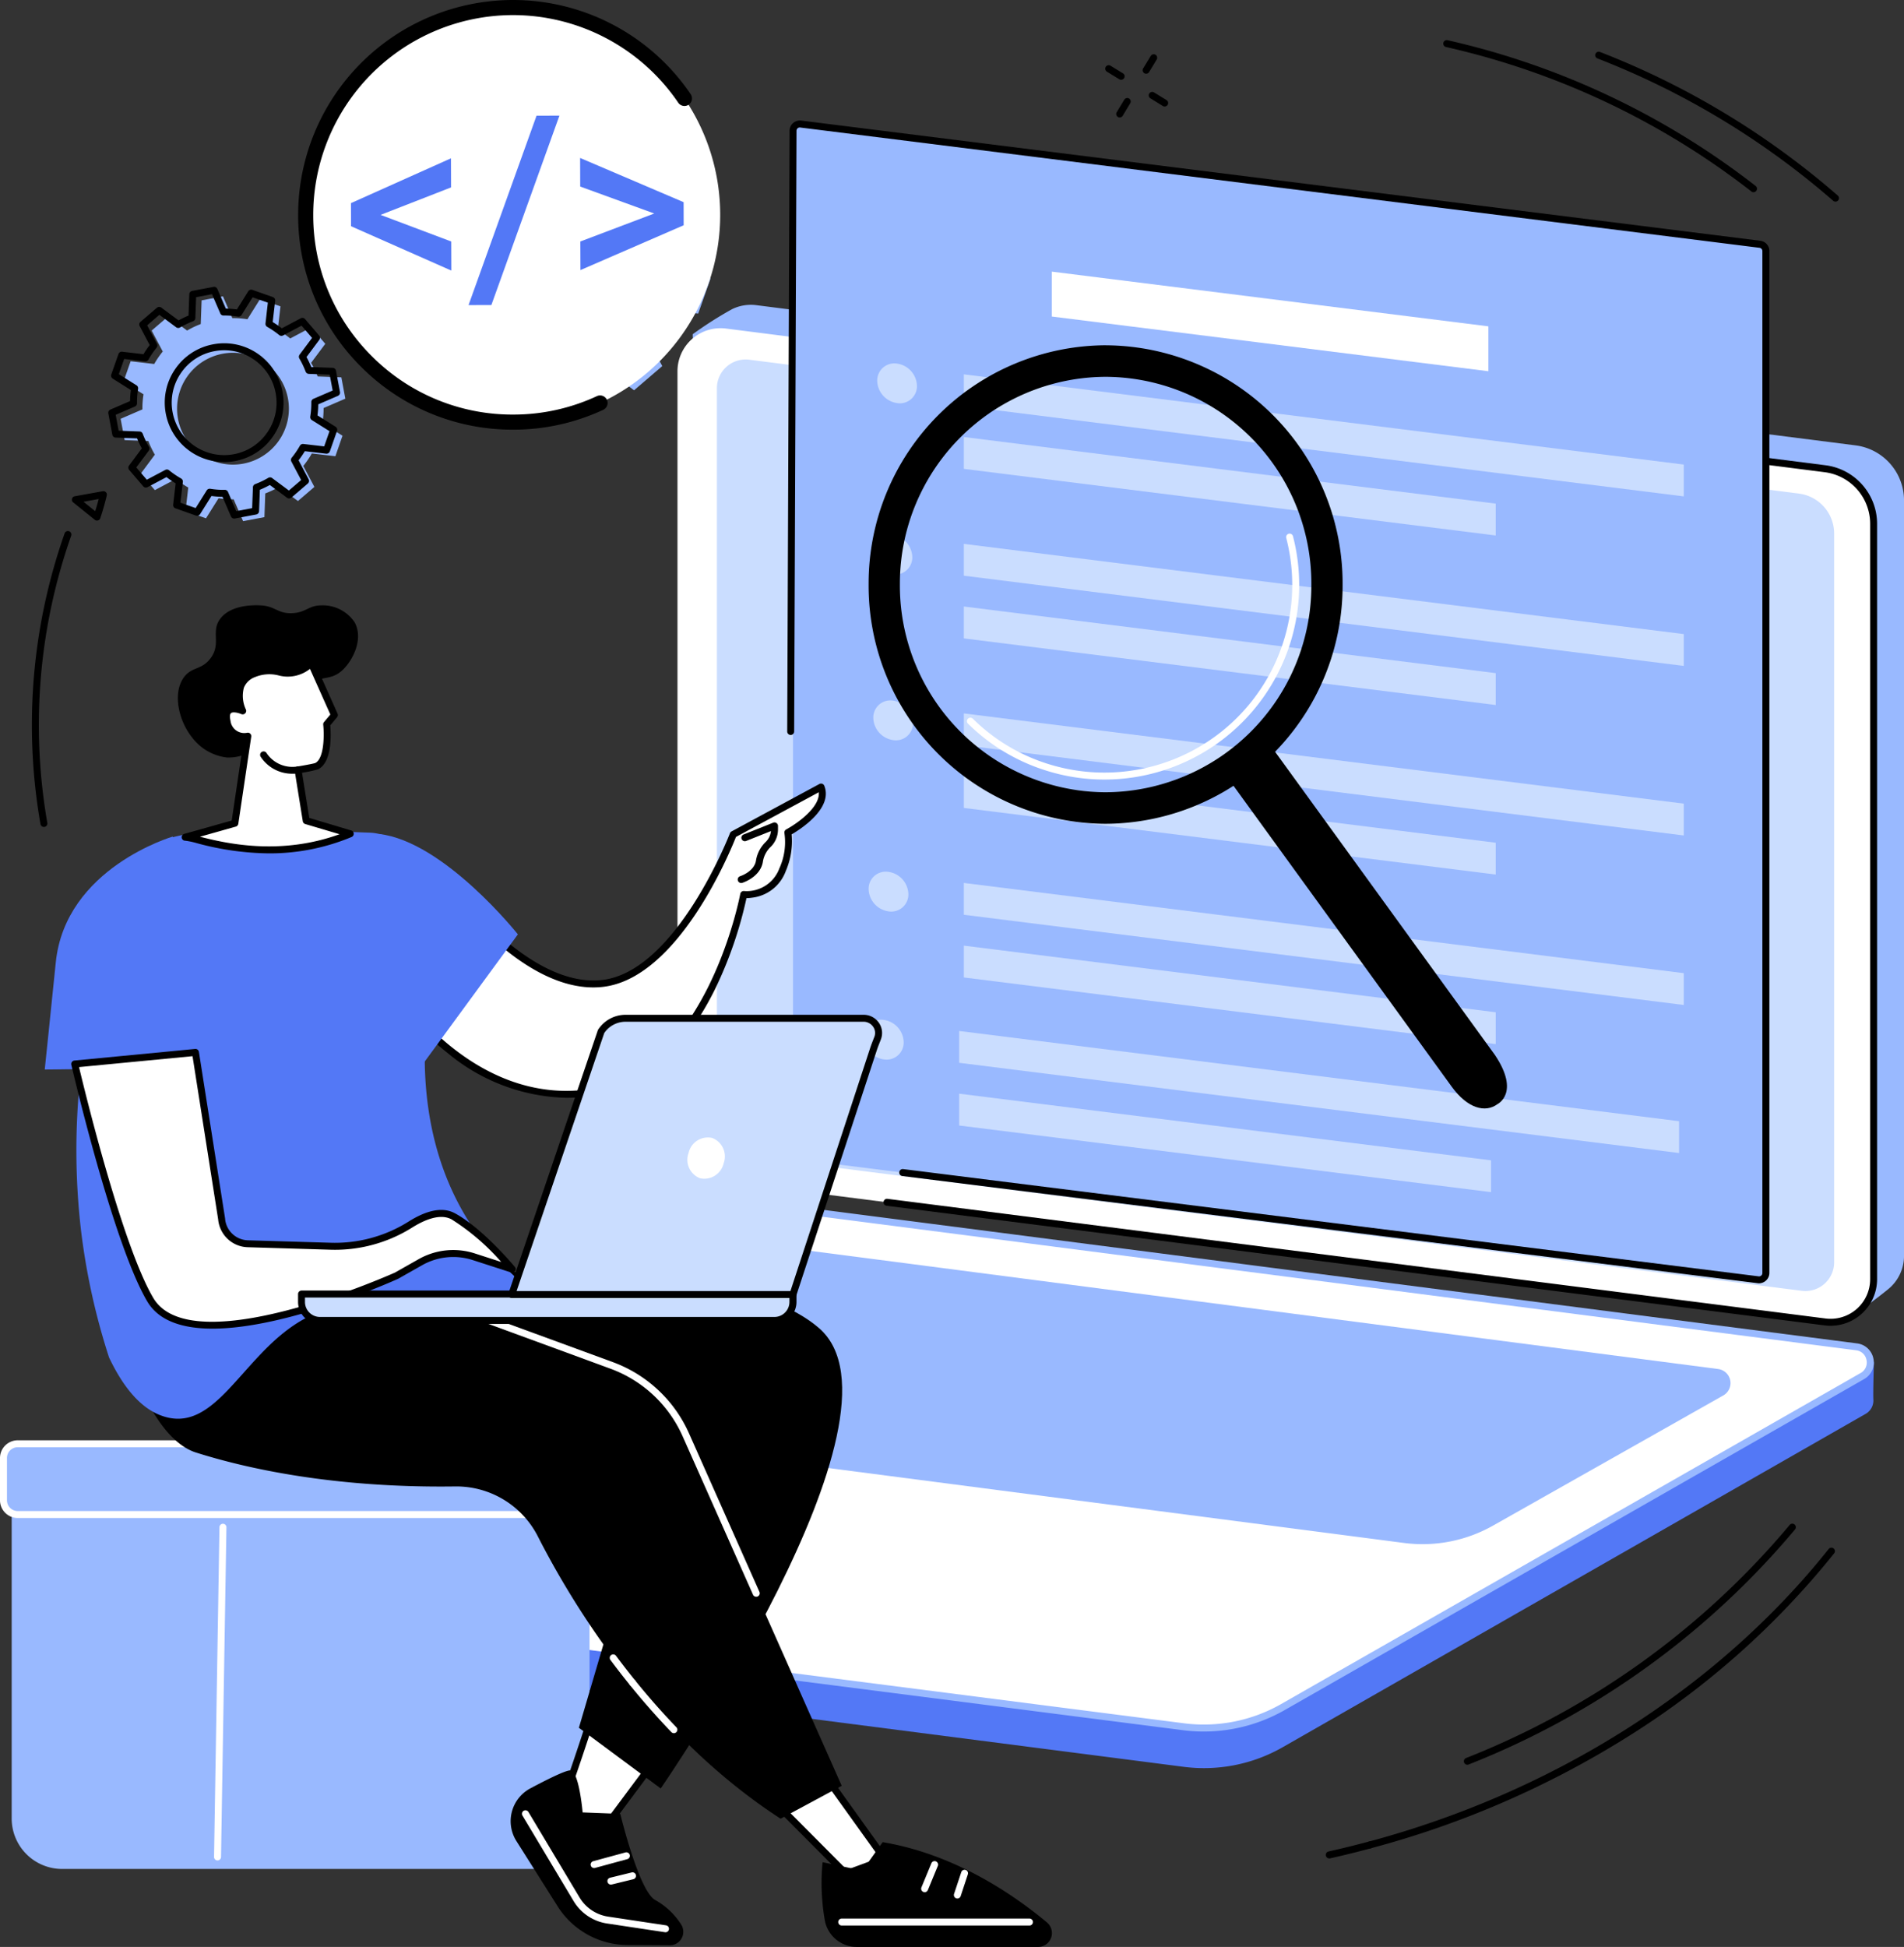 <svg xmlns="http://www.w3.org/2000/svg" width="242.992" height="248.426" viewBox="0 0 242.992 248.426">
  <rect x="0" y="0" width="242.992" height="248.426" fill="#333333" stroke="none"/>
  <g id="Group_700" data-name="Group 700" transform="translate(-851.951 -546)">
    <g id="Group_615" data-name="Group 615" transform="translate(814.268 -607.461)">
      <path id="Path_3208" data-name="Path 3208" d="M478.043-808.443a.452.452,0,0,1-.234-.066l-1.588-.974a.447.447,0,0,1-.145-.611.443.443,0,0,1,.61-.146l1.588.974a.445.445,0,0,1,.148.611A.449.449,0,0,1,478.043-808.443Z" transform="translate(-297.278 1972.086)"/>
      <path id="Path_3209" data-name="Path 3209" d="M496.8-796.939a.434.434,0,0,1-.231-.066l-1.588-.974a.445.445,0,0,1-.148-.611.443.443,0,0,1,.61-.146l1.588.974a.445.445,0,0,1,.148.611A.445.445,0,0,1,496.8-796.939Z" transform="translate(-310.479 1963.991)"/>
      <path id="Path_3210" data-name="Path 3210" d="M481.187-793.7a.438.438,0,0,1-.228-.064.444.444,0,0,1-.151-.61l.966-1.594a.444.444,0,0,1,.61-.15.443.443,0,0,1,.148.61l-.963,1.594A.446.446,0,0,1,481.187-793.7Z" transform="translate(-300.608 1962.15)"/>
      <path id="Path_3211" data-name="Path 3211" d="M492.583-812.533a.443.443,0,0,1-.231-.064.447.447,0,0,1-.151-.61l.966-1.594a.444.444,0,0,1,.61-.15.447.447,0,0,1,.151.61l-.966,1.594A.444.444,0,0,1,492.583-812.533Z" transform="translate(-308.627 1975.4)"/>
      <path id="Path_3212" data-name="Path 3212" d="M15.221-571.949a.443.443,0,0,1-.436-.365,73.636,73.636,0,0,1,3.082-37.094.444.444,0,0,1,.566-.275.445.445,0,0,1,.276.565,72.748,72.748,0,0,0-3.049,36.645.444.444,0,0,1-.359.517A.466.466,0,0,1,15.221-571.949Z" transform="translate(28.062 1830.928)"/>
      <path id="Path_3213" data-name="Path 3213" d="M32.449-625.529l1.493,1.2c.124-.4.29-.953.447-1.553Zm1.719,2.4a.443.443,0,0,1-.279-.1l-2.756-2.219a.447.447,0,0,1-.154-.456.447.447,0,0,1,.353-.327l3.574-.645a.441.441,0,0,1,.4.131.447.447,0,0,1,.113.407c-.338,1.458-.809,2.848-.83,2.907a.446.446,0,0,1-.3.284A.463.463,0,0,1,34.167-623.13Z" transform="translate(15.892 1843.015)"/>
      <path id="Path_3214" data-name="Path 3214" d="M571.453-43.272a.451.451,0,0,1-.439-.351.45.45,0,0,1,.341-.537c1.728-.387,3.467-.815,5.168-1.272a.449.449,0,0,1,.551.318.448.448,0,0,1-.317.55c-1.716.461-3.467.892-5.206,1.282A.439.439,0,0,1,571.453-43.272Z" transform="translate(-364.123 1433.868)"/>
      <path id="Path_3215" data-name="Path 3215" d="M588.972-133.55a.443.443,0,0,1-.43-.329.443.443,0,0,1,.314-.545c23.732-6.377,44.566-19.634,58.662-37.329a.445.445,0,0,1,.625-.071.443.443,0,0,1,.071.625,105.106,105.106,0,0,1-26,23.188,119.543,119.543,0,0,1-33.125,14.445A.431.431,0,0,1,588.972-133.55Z" transform="translate(-376.454 1522.864)"/>
      <path id="Path_3216" data-name="Path 3216" d="M630.925-151.495a.446.446,0,0,1-.412-.279.444.444,0,0,1,.246-.578,103.342,103.342,0,0,0,41.3-29.74.444.444,0,0,1,.625-.061.446.446,0,0,1,.062.626,104.224,104.224,0,0,1-41.659,30A.43.43,0,0,1,630.925-151.495Z" transform="translate(-405.976 1530.137)"/>
      <path id="Path_3217" data-name="Path 3217" d="M717.707-796.985a.434.434,0,0,1-.29-.111,102.153,102.153,0,0,0-30.088-18.163.444.444,0,0,1-.252-.576.443.443,0,0,1,.575-.251A102.97,102.97,0,0,1,718-797.764a.442.442,0,0,1,.042.627A.44.44,0,0,1,717.707-796.985Z" transform="translate(-445.78 1976.175)"/>
      <path id="Path_3218" data-name="Path 3218" d="M661.208-801.681a.438.438,0,0,1-.276-.1,98.9,98.9,0,0,0-38.975-18.431.44.44,0,0,1-.329-.535.442.442,0,0,1,.533-.331,99.8,99.8,0,0,1,39.321,18.6.446.446,0,0,1,.074.624A.448.448,0,0,1,661.208-801.681Z" transform="translate(-399.738 1979.67)"/>
      <path id="Path_3219" data-name="Path 3219" d="M447.153-578.638l-140.7-19.567a7.077,7.077,0,0,1-6.181-7.019l-1.929-98.142a48.344,48.344,0,0,1,5.026-3.2,5.466,5.466,0,0,1,3.1-.507l140.282,17.89a7.077,7.077,0,0,1,6.181,7.018v96.393a5.473,5.473,0,0,1-2.009,4.248C449.8-580.6,447.153-578.638,447.153-578.638Z" transform="translate(-172.254 1899.474)" fill="#99b9ff"/>
      <path id="Path_3220" data-name="Path 3220" d="M438.244-570.255l-140.285-17.89a7.074,7.074,0,0,1-6.178-7.018v-96.394a5.5,5.5,0,0,1,6.193-5.454l140.282,17.89a7.074,7.074,0,0,1,6.181,7.018v96.393A5.5,5.5,0,0,1,438.244-570.255Z" transform="translate(-167.638 1892.394)" fill="#fff"/>
      <path id="Path_3221" data-name="Path 3221" d="M447.225-564.757,313.275-581.84a5.146,5.146,0,0,1-4.5-5.1v-92.981a3.671,3.671,0,0,1,4.137-3.642l133.95,17.083a5.146,5.146,0,0,1,4.5,5.1V-568.4A3.673,3.673,0,0,1,447.225-564.757Z" transform="translate(-179.601 1882.923)" fill="#caddff"/>
      <path id="Path_3222" data-name="Path 3222" d="M501.389-555.787a5.946,5.946,0,0,1-.753-.048L380.913-571.1a.442.442,0,0,1-.382-.5.442.442,0,0,1,.495-.385l119.724,15.268a5.057,5.057,0,0,0,3.98-1.22,5.06,5.06,0,0,0,1.713-3.793v-96.393a6.643,6.643,0,0,0-5.79-6.577l-91-11.6a.442.442,0,0,1-.382-.5.441.441,0,0,1,.495-.385l90.993,11.6a7.535,7.535,0,0,1,6.569,7.459v96.393a5.946,5.946,0,0,1-2.015,4.46A5.941,5.941,0,0,1,501.389-555.787Z" transform="translate(-230.087 1878.415)"/>
      <path id="Path_3223" data-name="Path 3223" d="M163.077-248.849,18.8-267.455a1.989,1.989,0,0,1-1.751-2.036c.009-.652.062-5.245.062-5.245L93.4-318.347a21.823,21.823,0,0,1,13.136-2.467l142.454,18.377a2.443,2.443,0,0,1,1.932,1.462l.228.537s-.121,3.83-.071,4.724a1.957,1.957,0,0,1-1.01,1.84l-74.373,42.523A20.247,20.247,0,0,1,163.077-248.849Z" transform="translate(25.685 1627.757)" fill="#5378f6"/>
      <path id="Path_3224" data-name="Path 3224" d="M37.773-270.766l-17.231-2.226a2,2,0,0,1-.738-3.729L93.777-318.97a20.253,20.253,0,0,1,12.617-2.5L250.155-302.9a2,2,0,0,1,.738,3.73L176.92-256.923a20.247,20.247,0,0,1-12.617,2.5Z" transform="translate(24.459 1628.218)" fill="#fff"/>
      <path id="Path_3225" data-name="Path 3225" d="M305.058-265.536,180.4-281.757a1.811,1.811,0,0,1-.67-3.369L209.042-301.7a18.291,18.291,0,0,1,11.4-2.26L345.1-287.736a1.811,1.811,0,0,1,.67,3.368L316.454-267.8A18.291,18.291,0,0,1,305.058-265.536Z" transform="translate(-88.148 1615.882)" fill="#99b9ff"/>
      <path id="Path_3226" data-name="Path 3226" d="M319.25-254.863a20.443,20.443,0,0,1-2.6-.165l-70.4-9.029a.443.443,0,0,1-.385-.5.444.444,0,0,1,.5-.384l70.4,9.029a19.923,19.923,0,0,0,12.342-2.447l73.973-42.249a1.52,1.52,0,0,0,.756-1.659,1.519,1.519,0,0,0-1.33-1.244L258.743-322.08a19.932,19.932,0,0,0-12.342,2.448l-10.365,5.92a.442.442,0,0,1-.6-.166.445.445,0,0,1,.166-.606l10.362-5.92a20.827,20.827,0,0,1,12.9-2.557l143.761,18.571a2.42,2.42,0,0,1,2.092,1.953,2.417,2.417,0,0,1-1.188,2.6l-73.973,42.249A20.836,20.836,0,0,1,319.25-254.863Z" transform="translate(-127.945 1629.267)" fill="#99b9ff"/>
      <path id="Path_3227" data-name="Path 3227" d="M464.726-637.507,342.312-652.844a.87.87,0,0,1-.762-.864v-130.4a.87.87,0,0,1,.978-.864l122.414,15.338a.873.873,0,0,1,.765.864v130.4A.871.871,0,0,1,464.726-637.507Z" transform="translate(-202.66 1954.266)" fill="#99b9ff"/>
      <path id="Path_3228" data-name="Path 3228" d="M507-661.61,415.12-673.122v-4.061L507-665.671Z" transform="translate(-254.431 1878.41)" fill="#caddff"/>
      <path id="Path_3229" data-name="Path 3229" d="M483-637.635l-67.88-8.5V-650.2L483-641.7Z" transform="translate(-254.431 1859.423)" fill="#caddff"/>
      <path id="Path_3230" data-name="Path 3230" d="M507-588.606,415.12-600.118v-4.061L507-592.667Z" transform="translate(-254.431 1827.038)" fill="#caddff"/>
      <path id="Path_3231" data-name="Path 3231" d="M483-564.631l-67.88-8.5V-577.2l67.88,8.5Z" transform="translate(-254.431 1808.051)" fill="#caddff"/>
      <path id="Path_3232" data-name="Path 3232" d="M507-515.6,415.12-527.114v-4.061L507-519.663Z" transform="translate(-254.431 1775.667)" fill="#caddff"/>
      <path id="Path_3233" data-name="Path 3233" d="M483-491.627l-67.88-8.5v-4.061l67.88,8.5Z" transform="translate(-254.431 1756.68)" fill="#caddff"/>
      <path id="Path_3234" data-name="Path 3234" d="M507-442.6,415.12-454.111v-4.061L507-446.66Z" transform="translate(-254.431 1724.295)" fill="#caddff"/>
      <path id="Path_3235" data-name="Path 3235" d="M483-418.623l-67.88-8.5v-4.061l67.88,8.5Z" transform="translate(-254.431 1705.308)" fill="#caddff"/>
      <path id="Path_3236" data-name="Path 3236" d="M382.883-679.009a2.183,2.183,0,0,1-2.536,2.2,2.95,2.95,0,0,1-2.536-2.837,2.182,2.182,0,0,1,2.536-2.2A2.949,2.949,0,0,1,382.883-679.009Z" transform="translate(-228.176 1881.704)" fill="#caddff"/>
      <path id="Path_3237" data-name="Path 3237" d="M380.866-605.261a2.184,2.184,0,0,1-2.536,2.2,2.953,2.953,0,0,1-2.539-2.837,2.185,2.185,0,0,1,2.539-2.2A2.952,2.952,0,0,1,380.866-605.261Z" transform="translate(-226.754 1829.809)" fill="#caddff"/>
      <path id="Path_3238" data-name="Path 3238" d="M381.2-533.887a2.183,2.183,0,0,1-2.536,2.2,2.95,2.95,0,0,1-2.536-2.837,2.183,2.183,0,0,1,2.536-2.2A2.95,2.95,0,0,1,381.2-533.887Z" transform="translate(-226.994 1779.585)" fill="#caddff"/>
      <path id="Path_3239" data-name="Path 3239" d="M379.186-460.14a2.185,2.185,0,0,1-2.539,2.2,2.952,2.952,0,0,1-2.536-2.837,2.184,2.184,0,0,1,2.536-2.2A2.952,2.952,0,0,1,379.186-460.14Z" transform="translate(-225.573 1727.69)" fill="#caddff"/>
      <path id="Path_3240" data-name="Path 3240" d="M504.989-378.851,413.11-390.363v-4.061l91.879,11.512Z" transform="translate(-253.016 1679.437)" fill="#caddff"/>
      <path id="Path_3241" data-name="Path 3241" d="M480.99-354.875l-67.88-8.5v-4.062l67.88,8.505Z" transform="translate(-253.016 1660.451)" fill="#caddff"/>
      <path id="Path_3242" data-name="Path 3242" d="M377.173-396.392a2.183,2.183,0,0,1-2.536,2.2,2.95,2.95,0,0,1-2.536-2.837,2.182,2.182,0,0,1,2.536-2.2A2.949,2.949,0,0,1,377.173-396.392Z" transform="translate(-224.158 1682.832)" fill="#caddff"/>
      <path id="Path_3243" data-name="Path 3243" d="M508.724-708.7l-55.714-6.98v-5.729l55.714,6.98Z" transform="translate(-281.093 1909.53)" fill="#fff"/>
      <path id="Path_3244" data-name="Path 3244" d="M463.069-638.11a1.312,1.312,0,0,1-.163-.01L353.731-651.8a.445.445,0,0,1-.385-.5.442.442,0,0,1,.495-.385L463.016-639a.419.419,0,0,0,.335-.1.426.426,0,0,0,.145-.319v-130.4a.427.427,0,0,0-.373-.423L340.708-785.589a.427.427,0,0,0-.338.1.422.422,0,0,0-.142.319l-.3,76.648a.443.443,0,0,1-.444.443h0a.446.446,0,0,1-.441-.446l.3-76.646a1.319,1.319,0,0,1,.444-.985,1.312,1.312,0,0,1,1.034-.319l122.414,15.337a1.317,1.317,0,0,1,1.153,1.3v130.4a1.319,1.319,0,0,1-.444.986A1.324,1.324,0,0,1,463.069-638.11Z" transform="translate(-200.894 1955.321)"/>
      <path id="Path_3245" data-name="Path 3245" d="M11.472-162.383H72.332a6.445,6.445,0,0,0,6.445-6.445v-41.352a6.445,6.445,0,0,0-6.445-6.445H11.472a6.443,6.443,0,0,0-6.442,6.445v41.352A6.443,6.443,0,0,0,11.472-162.383Z" transform="translate(34.144 1554.322)" fill="#99b9ff"/>
      <path id="Path_3246" data-name="Path 3246" d="M3.527-207.641H75.265a2.023,2.023,0,0,0,2.024-2.025v-4.978a2.023,2.023,0,0,0-2.024-2.025H3.527A2.025,2.025,0,0,0,1.5-214.643v4.978A2.026,2.026,0,0,0,3.527-207.641Z" transform="translate(36.627 1554.353)" fill="#99b9ff"/>
      <path id="Path_3247" data-name="Path 3247" d="M74.459-208.252H2.222A2.263,2.263,0,0,1,0-210.547v-5.326a2.263,2.263,0,0,1,2.222-2.295H46.664a.444.444,0,0,1,.444.444.444.444,0,0,1-.444.444H2.222a1.373,1.373,0,0,0-1.333,1.406v5.326a1.373,1.373,0,0,0,1.333,1.406H74.459a.446.446,0,0,1,.444.444A.446.446,0,0,1,74.459-208.252Z" transform="translate(37.683 1555.409)" fill="#fff"/>
      <path id="Path_3248" data-name="Path 3248" d="M92.634-139.264h-.009a.442.442,0,0,1-.436-.452l.693-42.068a.443.443,0,0,1,.444-.437h.006a.446.446,0,0,1,.439.452L93.079-139.7A.445.445,0,0,1,92.634-139.264Z" transform="translate(-27.19 1530.113)" fill="#fff"/>
      <path id="Path_3249" data-name="Path 3249" d="M239.12-87.251c.708-.719,4.815-13.492,4.815-13.492l8.113,5.789L243.153-83Z" transform="translate(-130.582 1472.778)" fill="#fff"/>
      <path id="Path_3250" data-name="Path 3250" d="M238.614-88.37l3.44,3.626,8.312-11.167-7.251-5.173C242.075-97.864,239.574-90.239,238.614-88.37Zm3.482,4.76a.449.449,0,0,1-.323-.138L237.74-88a.446.446,0,0,1,0-.613c.522-.642,3.168-8.508,4.714-13.321a.446.446,0,0,1,.284-.286.444.444,0,0,1,.4.06l8.113,5.789a.439.439,0,0,1,.181.293.434.434,0,0,1-.08.334l-8.9,11.955a.453.453,0,0,1-.332.178Z" transform="translate(-129.525 1473.834)"/>
      <path id="Path_3251" data-name="Path 3251" d="M240.249-53.7l-5.4-.033a10.614,10.614,0,0,1-8.836-4.826l-5.337-8.447a4.746,4.746,0,0,1,1.79-6.723c2.225-1.183,4.56-2.337,5.106-2.285,1.111.106,1.559,5.357,1.559,5.357l4.806.185s2.376,9.875,4.465,11a9.187,9.187,0,0,1,3.3,3.115A1.723,1.723,0,0,1,240.249-53.7Z" transform="translate(-117.091 1455.38)"/>
      <path id="Path_3252" data-name="Path 3252" d="M243.124-43.265a.277.277,0,0,1-.068-.006l-7.378-1.111a6.016,6.016,0,0,1-4.288-2.872l-6.522-10.9a.443.443,0,0,1,.151-.61.445.445,0,0,1,.61.153l6.522,10.9a5.143,5.143,0,0,0,3.657,2.452l7.381,1.111a.445.445,0,0,1,.373.507A.443.443,0,0,1,243.124-43.265Z" transform="translate(-120.508 1443.28)" fill="#fff"/>
      <path id="Path_3253" data-name="Path 3253" d="M254.829-38.738a.442.442,0,0,1-.427-.328.443.443,0,0,1,.311-.546l4.113-1.119a.444.444,0,0,1,.545.312.445.445,0,0,1-.314.546l-4.11,1.119A.441.441,0,0,1,254.829-38.738Z" transform="translate(-141.324 1430.561)" fill="#fff"/>
      <path id="Path_3254" data-name="Path 3254" d="M262.058-30.555a.442.442,0,0,1-.43-.339.443.443,0,0,1,.326-.538l2.756-.674a.442.442,0,0,1,.536.326.443.443,0,0,1-.326.538l-2.756.674A.453.453,0,0,1,262.058-30.555Z" transform="translate(-146.412 1424.489)" fill="#fff"/>
      <path id="Path_3255" data-name="Path 3255" d="M332.55-74.07l9.42,9.465,4.993-1.834-8.685-12.109Z" transform="translate(-196.328 1457.16)" fill="#fff"/>
      <path id="Path_3256" data-name="Path 3256" d="M332.159-75.084l8.866,8.908L345.2-67.71l-8.072-11.257Zm8.753,9.868a.447.447,0,0,1-.317-.131l-9.42-9.465a.442.442,0,0,1-.127-.341.445.445,0,0,1,.169-.323l5.731-4.478a.446.446,0,0,1,.338-.089.439.439,0,0,1,.3.181l8.685,12.109a.445.445,0,0,1,.062.39.436.436,0,0,1-.27.287l-5,1.834A.433.433,0,0,1,340.912-65.216Z" transform="translate(-195.269 1458.216)"/>
      <path id="Path_3257" data-name="Path 3257" d="M353.975-42.561a27.2,27.2,0,0,0,.317,7.586,4.143,4.143,0,0,0,4.063,3.227h23.119a1.768,1.768,0,0,0,1.135-3.123c-4.113-3.444-11.675-8.7-20.97-10.246l-2.593,3.63Z" transform="translate(-211.311 1433.636)"/>
      <path id="Path_3258" data-name="Path 3258" d="M385.425-11.331h-23.96a.444.444,0,0,1-.444-.444.444.444,0,0,1,.444-.444h23.96a.444.444,0,0,1,.444.444A.444.444,0,0,1,385.425-11.331Z" transform="translate(-216.361 1410.487)" fill="#fff"/>
      <path id="Path_3259" data-name="Path 3259" d="M397.2-33a.446.446,0,0,1-.169-.034.446.446,0,0,1-.243-.58l1.271-3.076a.442.442,0,0,1,.578-.242.446.446,0,0,1,.243.58l-1.268,3.076A.446.446,0,0,1,397.2-33Z" transform="translate(-241.51 1427.903)" fill="#fff"/>
      <path id="Path_3260" data-name="Path 3260" d="M411.277-29.559a.453.453,0,0,1-.139-.023.445.445,0,0,1-.281-.562l.919-2.775a.442.442,0,0,1,.56-.283.443.443,0,0,1,.281.562l-.916,2.775A.447.447,0,0,1,411.277-29.559Z" transform="translate(-251.415 1425.266)" fill="#fff"/>
      <path id="Path_3261" data-name="Path 3261" d="M153.138-289.633s43.052-5.012,55.853,6.07-20.209,58.736-20.209,58.736l-10.439-7.742,9.9-33.682-39.8-11.3Z" transform="translate(-66.779 1606.493)"/>
      <path id="Path_3262" data-name="Path 3262" d="M64.227-274.844c6.255,1.985,17.444,4.551,33.084,4.337a11.672,11.672,0,0,1,10.564,6.353c4.631,9.084,14.659,25.442,30.992,36.044l7.8-4.2-19.91-44.815a16.53,16.53,0,0,0-9.42-8.813L77.881-300.409s-12.235-3.419-18.235,7.5c-1.07,1.95-3.058-1.536-3.532.038C54.49-287.473,58.855-276.549,64.227-274.844Z" transform="translate(-1.561 1613.637)"/>
      <path id="Path_3263" data-name="Path 3263" d="M236.031-238.378a.446.446,0,0,1-.406-.264l-9-20.251a16.174,16.174,0,0,0-9.168-8.577L198.567-274.4a.443.443,0,0,1-.264-.57.442.442,0,0,1,.569-.264l18.9,6.929a17.071,17.071,0,0,1,9.672,9.05l9,20.252a.443.443,0,0,1-.225.587A.44.44,0,0,1,236.031-238.378Z" transform="translate(-101.841 1595.584)" fill="#fff"/>
      <path id="Path_3264" data-name="Path 3264" d="M276.667-108.367a.449.449,0,0,1-.323-.137c-1.811-1.884-3.594-3.908-5.3-6.016a.446.446,0,0,1,.065-.625.444.444,0,0,1,.625.066c1.689,2.088,3.455,4.093,5.251,5.959a.445.445,0,0,1-.015.628A.439.439,0,0,1,276.667-108.367Z" transform="translate(-152.978 1482.982)" fill="#fff"/>
      <path id="Path_3265" data-name="Path 3265" d="M265.526-121.908a.441.441,0,0,1-.347-.165c-.839-1.034-1.671-2.109-2.48-3.195a.442.442,0,0,1,.092-.622.445.445,0,0,1,.622.091c.8,1.076,1.627,2.141,2.456,3.167a.446.446,0,0,1-.065.625A.444.444,0,0,1,265.526-121.908Z" transform="translate(-147.112 1490.536)" fill="#fff"/>
      <path id="Path_3266" data-name="Path 3266" d="M225.312-499.46,214.1-493.406s-6.875,17.93-16.718,19.01S177.8-486.928,177.8-486.928l-6.534,13.977s9.592,14.832,24.8,12.442,19.358-25.242,19.358-25.242a4.918,4.918,0,0,0,4.96-3.156,8.281,8.281,0,0,0,.673-4.751S226.471-496.544,225.312-499.46Z" transform="translate(-82.837 1753.349)" fill="#fff"/>
      <path id="Path_3267" data-name="Path 3267" d="M170.723-474.047c1.218,1.747,10.439,14.21,24.227,12.044,14.721-2.314,18.947-24.657,18.988-24.883a.448.448,0,0,1,.367-.359.431.431,0,0,1,.151,0,4.44,4.44,0,0,0,4.465-2.88,8.026,8.026,0,0,0,.658-4.475.451.451,0,0,1,.219-.507c1.295-.692,4.338-2.789,4.163-4.746l-10.57,5.7c-.744,1.886-7.4,18.083-17.02,19.138a10.979,10.979,0,0,1-1.188.064c-8.46,0-16.386-9.613-18.351-12.176Zm21.024,13.184a24.547,24.547,0,0,1-15.112-5.678,33.53,33.53,0,0,1-6.795-7.224.444.444,0,0,1-.03-.429l6.534-13.977a.442.442,0,0,1,.361-.255.45.45,0,0,1,.4.184c.095.134,9.7,13.386,19.166,12.349s16.283-18.55,16.351-18.727a.436.436,0,0,1,.2-.232l11.216-6.054a.448.448,0,0,1,.364-.026.447.447,0,0,1,.261.253c1.138,2.864-3.008,5.523-4.163,6.2a9.667,9.667,0,0,1-.753,4.679,5.223,5.223,0,0,1-4.335,3.405,5.966,5.966,0,0,1-.682.057,51.967,51.967,0,0,1-3.935,11.453c-3.908,8-9.343,12.76-15.714,13.761A21.492,21.492,0,0,1,191.747-460.863Z" transform="translate(-81.781 1754.404)"/>
      <path id="Path_3268" data-name="Path 3268" d="M318.175-476.494a.442.442,0,0,1-.424-.314.443.443,0,0,1,.293-.556c.018-.005,1.825-.587,2.024-2.029a4.217,4.217,0,0,1,1.253-2.359,2.247,2.247,0,0,0,.649-1.368l-3.165,1.261a.442.442,0,0,1-.575-.248.442.442,0,0,1,.246-.577l3.784-1.509a.441.441,0,0,1,.412.045.439.439,0,0,1,.2.368v.434a3.117,3.117,0,0,1-.919,2.224,3.319,3.319,0,0,0-1,1.85c-.279,2.007-2.548,2.727-2.646,2.757A.448.448,0,0,1,318.175-476.494Z" transform="translate(-185.899 1742.627)"/>
      <path id="Path_3269" data-name="Path 3269" d="M45.369-480.318c4.934-1.159,6.993-1.175,24.923-.525,4.383.159,9.595,5.659,10.11,10.014-1.393,4.177-7.823,24.8,3.4,40.915a34.914,34.914,0,0,0,6.729,7.2c-1.668,1.35-9.37.581-12.854,1.616-5.784,1.718-4.818.454-9.482.593-12.33.368-15.622,16.036-23.587,14.311-2.125-.461-4.946-2.12-7.589-7.684a85.7,85.7,0,0,1-3.571-16.156,88.553,88.553,0,0,1,4.22-39.094C38.542-471.87,39.555-478.951,45.369-480.318Z" transform="translate(14.582 1740.552)" fill="#5378f6"/>
      <path id="Path_3270" data-name="Path 3270" d="M180.963-466.451s-9.42-11.864-17.723-12.811l4.092,31.413Z" transform="translate(-77.187 1739.136)" fill="#5378f6"/>
      <path id="Path_3271" data-name="Path 3271" d="M19.27-448.407s.859-8.218,1.408-13.659c1.215-12.075,14.928-16.065,14.928-16.065l5.183,29.456Z" transform="translate(24.123 1738.339)" fill="#5378f6"/>
      <path id="Path_3272" data-name="Path 3272" d="M32.18-383.722s5.283,22.684,9.636,30.065c5.2,8.814,31.439-3.057,31.439-3.057l3.052-1.728a8.482,8.482,0,0,1,6.783-.691l4.928,1.591s-4.071-4.881-7.532-6.747c-1.624-.875-3.728-.047-5.506,1.078a18.174,18.174,0,0,1-10.273,2.737l-10.436-.31a3.458,3.458,0,0,1-3.342-3.155L47.589-385.2Z" transform="translate(15.038 1672.949)" fill="#fff"/>
      <path id="Path_3273" data-name="Path 3273" d="M31.676-384.384c.8,3.356,5.553,22.808,9.47,29.445,4.886,8.281,30.049-2.867,30.853-3.228l3.034-1.718a8.95,8.95,0,0,1,7.138-.727l3.381,1.092a28.888,28.888,0,0,0-6.332-5.434c-1.508-.813-3.582.13-5.058,1.063a18.533,18.533,0,0,1-10.522,2.806L53.2-361.4a3.9,3.9,0,0,1-3.769-3.545L46.16-385.777Zm17.038,33.372c-3.719,0-6.83-.923-8.335-3.475-4.338-7.354-9.47-29.261-9.687-30.19a.435.435,0,0,1,.074-.36.44.44,0,0,1,.317-.183L46.492-386.7a.447.447,0,0,1,.483.373l3.34,21.265a.107.107,0,0,0,0,.03,3.012,3.012,0,0,0,2.91,2.749l10.439.31a17.652,17.652,0,0,0,10.021-2.669c2.436-1.543,4.439-1.911,5.953-1.094,3.5,1.885,7.5,6.652,7.663,6.854a.441.441,0,0,1,.027.534.444.444,0,0,1-.5.174L81.9-359.766a8.058,8.058,0,0,0-6.427.655l-3.052,1.728-.036.018C71.6-357.012,58.19-351.012,48.714-351.012Z" transform="translate(16.094 1674.005)"/>
      <path id="Path_3274" data-name="Path 3274" d="M85.821-559.024a5.686,5.686,0,0,1-2.957.7,6.521,6.521,0,0,1-4.468-2.588c-1.674-2.1-2.48-5.56-1.061-7.589,1.019-1.461,2.305-.911,3.485-2.544,1.333-1.855-.036-3.368,1.2-4.992,1.419-1.87,4.545-1.727,5.106-1.7,1.929.088,2.16,1.045,3.983,1,1.864-.05,2.11-.986,3.817-1a4.906,4.906,0,0,1,4.223,2.14c1.114,1.97-.024,4.566-1.345,5.936-1.585,1.645-2.7.762-4.922,2.1C89.027-565.238,89.945-561.1,85.821-559.024Z" transform="translate(-16.222 1808.44)"/>
      <path id="Path_3275" data-name="Path 3275" d="M95.207-532.657l-1.043-6.482a23.257,23.257,0,0,0,2.371-.469c1.775-.885,1.283-5.345,1.283-5.345l.987-1.18-2.945-6.594c-3.129,2.608-4.246.047-7.343,1.33s-1.419,4.731-1.419,4.731-2.531-1.115-1.988,1.333a2.217,2.217,0,0,0,2.643,1.89L86.1-532.327s-5.316,1.51-6.341,1.782c1.336-.063,10.581,3.958,21.068-.436Z" transform="translate(-18.443 1790.832)" fill="#fff"/>
      <path id="Path_3276" data-name="Path 3276" d="M80.582-531.661c3.174.8,10.1,2.472,17.821-.32l-4.383-1.3a.444.444,0,0,1-.311-.356l-1.043-6.482a.449.449,0,0,1,.086-.34.446.446,0,0,1,.305-.173c.246-.028,1.994-.339,2.234-.432,1.209-.6,1.144-3.814,1.025-4.891a.429.429,0,0,1,.1-.334l.809-.967-2.6-5.823a4.561,4.561,0,0,1-4.021.831,4.783,4.783,0,0,0-2.978.211,2.423,2.423,0,0,0-1.434,1.356,4.077,4.077,0,0,0,.246,2.77.44.44,0,0,1-.08.5.444.444,0,0,1-.5.1c-.385-.167-1.067-.322-1.31-.122-.148.123-.175.47-.068.953a1.772,1.772,0,0,0,2.172,1.543.442.442,0,0,1,.362.138.446.446,0,0,1,.116.37l-1.65,11.115a.448.448,0,0,1-.317.362C85.009-532.912,82.449-532.185,80.582-531.661Zm8.8,2.123a36.24,36.24,0,0,1-9.189-1.3,9.7,9.7,0,0,0-1.476-.316.447.447,0,0,1-.462-.376.447.447,0,0,1,.326-.5c.877-.232,4.954-1.388,6.057-1.7l1.532-10.31a2.594,2.594,0,0,1-2.56-2.25,1.74,1.74,0,0,1,.373-1.832,1.692,1.692,0,0,1,1.342-.26,4.3,4.3,0,0,1,.03-2.612,3.271,3.271,0,0,1,1.926-1.866,5.666,5.666,0,0,1,3.467-.266,3.815,3.815,0,0,0,3.763-1,.44.44,0,0,1,.382-.091.452.452,0,0,1,.308.252l2.945,6.594a.446.446,0,0,1-.065.467l-.868,1.037c.086.976.29,4.687-1.547,5.6a14.871,14.871,0,0,1-2.056.439l.927,5.768,5.354,1.6a.442.442,0,0,1,.317.4.444.444,0,0,1-.273.434A27.118,27.118,0,0,1,89.385-529.538Z" transform="translate(-17.383 1791.888)"/>
      <path id="Path_3277" data-name="Path 3277" d="M116.151-511.965a4.8,4.8,0,0,1-4.057-2.179.445.445,0,0,1,.157-.608.448.448,0,0,1,.61.157,3.951,3.951,0,0,0,3.953,1.7.445.445,0,0,1,.5.38.445.445,0,0,1-.379.5A5.841,5.841,0,0,1,116.151-511.965Z" transform="translate(-41.154 1764.153)"/>
      <path id="Path_3278" data-name="Path 3278" d="M190.213-277.774h-58a2.36,2.36,0,0,1-2.359-2.359v-1.009h62.721v1.009A2.358,2.358,0,0,1,190.213-277.774Z" transform="translate(-53.691 1599.723)" fill="#caddff"/>
      <path id="Path_3279" data-name="Path 3279" d="M129.239-281.753v.564a1.917,1.917,0,0,0,1.914,1.914h58a1.917,1.917,0,0,0,1.914-1.914v-.564Zm59.918,3.368h-58a2.808,2.808,0,0,1-2.8-2.8V-282.2a.444.444,0,0,1,.444-.444h62.721a.444.444,0,0,1,.444.444v1.009A2.806,2.806,0,0,1,189.157-278.385Z" transform="translate(-52.635 1600.778)"/>
      <path id="Path_3280" data-name="Path 3280" d="M256.3-364.652H220.41l11.4-33.565a3.748,3.748,0,0,1,3.15-1.687H265.3a1.883,1.883,0,0,1,1.813,2.515c-.178.469-.37.933-.527,1.409Z" transform="translate(-117.416 1683.293)" fill="#caddff"/>
      <path id="Path_3281" data-name="Path 3281" d="M219.973-366.152H254.92L265.1-397.174c.116-.353.252-.7.382-1.034.053-.132.1-.263.154-.394a1.379,1.379,0,0,0-.166-1.277,1.469,1.469,0,0,0-1.233-.636H233.906a3.289,3.289,0,0,0-2.747,1.44Zm35.268.889H219.353a.442.442,0,0,1-.361-.185.442.442,0,0,1-.059-.4l11.4-33.565a.418.418,0,0,1,.047-.1,4.179,4.179,0,0,1,3.523-1.889h30.337a2.353,2.353,0,0,1,1.968,1.021,2.276,2.276,0,0,1,.261,2.1c-.05.134-.1.268-.154.4-.127.323-.258.658-.367.988l-10.285,31.328A.445.445,0,0,1,255.24-365.263Z" transform="translate(-116.36 1684.349)"/>
      <path id="Path_3282" data-name="Path 3282" d="M296.267-346.658a2.526,2.526,0,0,0,1.458,3.243,2.528,2.528,0,0,0,3.011-1.9,2.53,2.53,0,0,0-1.461-3.243A2.524,2.524,0,0,0,296.267-346.658Z" transform="translate(-170.702 1647.22)" fill="#fff"/>
      <path id="Path_3283" data-name="Path 3283" d="M67.59-689.435a7.133,7.133,0,0,1-8.326-5.7,7.133,7.133,0,0,1,5.7-8.326,7.136,7.136,0,0,1,8.326,5.7A7.135,7.135,0,0,1,67.59-689.435Zm13.026-8.292-.51-2.723-3.025-.11a11.494,11.494,0,0,0-.833-1.742l1.808-2.424-1.8-2.1-2.676,1.417a11.663,11.663,0,0,0-1.591-1.088l.35-3.007-2.614-.919-1.606,2.561a11.449,11.449,0,0,0-1.923-.144l-1.2-2.779-2.723.511-.11,3.024a11.508,11.508,0,0,0-1.742.832l-2.424-1.8-2.1,1.8,1.416,2.675a11.56,11.56,0,0,0-1.088,1.591l-3.008-.351-.919,2.614,2.56,1.606a11.517,11.517,0,0,0-.142,1.925l-2.779,1.2.513,2.723,3.022.11a11.472,11.472,0,0,0,.833,1.742l-1.8,2.425,1.8,2.1,2.673-1.417a11.909,11.909,0,0,0,1.591,1.088l-.35,3.007,2.614.919,1.606-2.561a11.476,11.476,0,0,0,1.926.144l1.2,2.779,2.723-.511.11-3.025a11.368,11.368,0,0,0,1.742-.832l2.427,1.8,2.1-1.8-1.416-2.675a11.557,11.557,0,0,0,1.087-1.591l3.008.351L80.255-693l-2.56-1.605a11.846,11.846,0,0,0,.145-1.925Z" transform="translate(1.14 1902.058)" fill="#99b9ff"/>
      <path id="Path_3284" data-name="Path 3284" d="M61.437-706.788a6.763,6.763,0,0,0-1.248.117,6.64,6.64,0,0,0-4.288,2.8,6.653,6.653,0,0,0-1.055,5.01,6.7,6.7,0,0,0,7.808,5.34,6.638,6.638,0,0,0,4.288-2.8,6.638,6.638,0,0,0,1.052-5.01,6.638,6.638,0,0,0-2.8-4.287A6.633,6.633,0,0,0,61.437-706.788Zm1.3,13.7h0Zm-1.319.567a7.587,7.587,0,0,1-7.443-6.181,7.534,7.534,0,0,1,1.191-5.675,7.532,7.532,0,0,1,4.857-3.169,7.531,7.531,0,0,1,5.677,1.193,7.534,7.534,0,0,1,3.168,4.857,7.535,7.535,0,0,1-1.191,5.675,7.532,7.532,0,0,1-4.857,3.169A7.592,7.592,0,0,1,61.419-692.52Zm.086,3.542a.446.446,0,0,1,.409.268l1.058,2.452,2.024-.38.1-2.669a.441.441,0,0,1,.287-.4,11.108,11.108,0,0,0,1.674-.8.442.442,0,0,1,.489.027l2.139,1.592,1.565-1.341L70-692.588a.446.446,0,0,1,.047-.489,11.329,11.329,0,0,0,1.046-1.531.45.45,0,0,1,.439-.222l2.655.31.682-1.943-2.258-1.417a.449.449,0,0,1-.2-.447,10.9,10.9,0,0,0,.139-1.851.442.442,0,0,1,.267-.412l2.454-1.058-.379-2.025-2.67-.1a.448.448,0,0,1-.4-.286,11.028,11.028,0,0,0-.8-1.674.448.448,0,0,1,.027-.491l1.594-2.139-1.342-1.564-2.362,1.251a.44.44,0,0,1-.486-.048,11.369,11.369,0,0,0-1.532-1.047.446.446,0,0,1-.222-.438L67-712.859l-1.944-.683-1.416,2.26a.446.446,0,0,1-.447.2,11.009,11.009,0,0,0-1.852-.138.432.432,0,0,1-.412-.269l-1.058-2.452-2.024.38-.1,2.669a.442.442,0,0,1-.287.4,11.29,11.29,0,0,0-1.674.8.442.442,0,0,1-.489-.027l-2.139-1.592L51.6-709.969l1.25,2.361a.446.446,0,0,1-.047.489,11.115,11.115,0,0,0-1.046,1.531.447.447,0,0,1-.439.222l-2.655-.31-.682,1.943,2.258,1.417a.448.448,0,0,1,.2.447,10.9,10.9,0,0,0-.139,1.85.442.442,0,0,1-.267.412l-2.453,1.058.379,2.025,2.67.1a.449.449,0,0,1,.4.287,11.049,11.049,0,0,0,.8,1.675.447.447,0,0,1-.027.49l-1.594,2.139,1.342,1.564,2.362-1.251a.44.44,0,0,1,.486.048,11.318,11.318,0,0,0,1.532,1.047.447.447,0,0,1,.222.438l-.311,2.653,1.944.683,1.416-2.26a.446.446,0,0,1,.447-.2,11.033,11.033,0,0,0,1.852.138Zm1.2,3.668a.446.446,0,0,1-.409-.269l-1.084-2.511a11.937,11.937,0,0,1-1.41-.1l-1.449,2.315a.446.446,0,0,1-.525.183l-2.613-.919a.443.443,0,0,1-.3-.471l.317-2.718a12.321,12.321,0,0,1-1.165-.8l-2.418,1.281a.445.445,0,0,1-.545-.1l-1.8-2.1a.447.447,0,0,1-.018-.555l1.63-2.192a11.753,11.753,0,0,1-.607-1.276l-2.735-.1a.445.445,0,0,1-.421-.362l-.51-2.723a.445.445,0,0,1,.261-.49l2.513-1.084a11.666,11.666,0,0,1,.1-1.41L47.2-703.169a.443.443,0,0,1-.184-.524l.919-2.614a.445.445,0,0,1,.471-.294l2.717.317a12.328,12.328,0,0,1,.8-1.165l-1.28-2.418a.445.445,0,0,1,.1-.546l2.1-1.8a.448.448,0,0,1,.557-.019L55.6-710.6a11.9,11.9,0,0,1,1.277-.609l.1-2.734a.447.447,0,0,1,.364-.42l2.723-.511a.444.444,0,0,1,.489.261l1.084,2.511a12.1,12.1,0,0,1,1.41.105l1.449-2.315a.446.446,0,0,1,.524-.183l2.614.919a.444.444,0,0,1,.3.471l-.317,2.718a12.252,12.252,0,0,1,1.165.8l2.418-1.281a.445.445,0,0,1,.545.1l1.8,2.1a.446.446,0,0,1,.018.555l-1.63,2.192a11.764,11.764,0,0,1,.607,1.276l2.735.1a.445.445,0,0,1,.421.362l.51,2.723a.446.446,0,0,1-.261.49l-2.513,1.084a11.666,11.666,0,0,1-.1,1.41l2.314,1.451a.444.444,0,0,1,.184.524l-.919,2.614a.446.446,0,0,1-.471.294l-2.717-.318a12.27,12.27,0,0,1-.8,1.165l1.28,2.418a.444.444,0,0,1-.1.545l-2.1,1.8a.448.448,0,0,1-.557.019l-2.19-1.631a12.043,12.043,0,0,1-1.277.609l-.1,2.733a.448.448,0,0,1-.364.421l-2.723.511A.413.413,0,0,1,62.705-685.31Z" transform="translate(4.867 1904.941)"/>
      <path id="Path_3285" data-name="Path 3285" d="M169.236-784.643a12.2,12.2,0,0,1-14.247-9.745,12.2,12.2,0,0,1,9.746-14.247,12.206,12.206,0,0,1,14.247,9.746A12.207,12.207,0,0,1,169.236-784.643Zm22.295-14.19-.877-4.66-5.174-.188a19.925,19.925,0,0,0-1.422-2.981l3.088-4.149-3.088-3.6-4.578,2.425a19.858,19.858,0,0,0-2.723-1.863l.6-5.145-4.474-1.573-2.747,4.382a19.666,19.666,0,0,0-3.3-.246l-2.051-4.755-4.661.874-.187,5.176a19.683,19.683,0,0,0-2.981,1.423l-4.148-3.088-3.6,3.087,2.427,4.577a19.868,19.868,0,0,0-1.864,2.723l-5.144-.6-1.573,4.473,4.383,2.747a19.585,19.585,0,0,0-.246,3.294l-4.756,2.052.874,4.66,5.177.188a19.621,19.621,0,0,0,1.422,2.981l-3.088,4.149,3.088,3.6,4.575-2.425a20.071,20.071,0,0,0,2.723,1.863l-.6,5.145,4.471,1.573,2.747-4.382a19.648,19.648,0,0,0,3.3.246l2.053,4.755,4.658-.874.19-5.175a19.682,19.682,0,0,0,2.981-1.424l4.148,3.088,3.6-3.087-2.424-4.577a19.879,19.879,0,0,0,1.864-2.723l5.144.6,1.573-4.473-4.383-2.747a19.907,19.907,0,0,0,.246-3.294Z" transform="translate(-62.55 1979.741)" fill="#99b9ff"/>
      <path id="Path_3286" data-name="Path 3286" d="M161.6-790.58l.08.437-.08-.437a11.776,11.776,0,0,0,9.39-13.728,11.775,11.775,0,0,0-13.728-9.391,11.774,11.774,0,0,0-9.39,13.728,11.679,11.679,0,0,0,4.919,7.539A11.682,11.682,0,0,0,161.6-790.58Zm-2.2,1.094a12.569,12.569,0,0,1-7.118-2.213A12.564,12.564,0,0,1,147-799.807a12.665,12.665,0,0,1,10.1-14.766,12.663,12.663,0,0,1,14.765,10.1,12.661,12.661,0,0,1-10.1,14.766A12.805,12.805,0,0,1,159.408-789.486Zm.166,6.691a.446.446,0,0,1,.409.268l1.911,4.428,3.962-.743.175-4.82a.442.442,0,0,1,.287-.4,19.251,19.251,0,0,0,2.913-1.391.447.447,0,0,1,.492.027l3.864,2.876,3.058-2.625-2.258-4.263a.446.446,0,0,1,.047-.489,19.377,19.377,0,0,0,1.819-2.662.448.448,0,0,1,.439-.222l4.791.56,1.339-3.8-4.083-2.559a.442.442,0,0,1-.2-.447,19.259,19.259,0,0,0,.24-3.219.445.445,0,0,1,.27-.412l4.427-1.911-.744-3.961-4.818-.175a.445.445,0,0,1-.4-.286,19.339,19.339,0,0,0-1.393-2.914.447.447,0,0,1,.027-.49l2.877-3.864-2.625-3.059-4.261,2.259a.444.444,0,0,1-.489-.048,19.477,19.477,0,0,0-2.664-1.821.447.447,0,0,1-.222-.438l.56-4.792-3.8-1.337-2.557,4.081a.446.446,0,0,1-.447.2,19.319,19.319,0,0,0-3.221-.241h0a.446.446,0,0,1-.409-.269l-1.911-4.428-3.962.743-.175,4.82a.442.442,0,0,1-.287.4,19.328,19.328,0,0,0-2.913,1.391.442.442,0,0,1-.489-.027l-3.864-2.876-3.061,2.625,2.258,4.263a.44.44,0,0,1-.047.489,19.448,19.448,0,0,0-1.819,2.662.445.445,0,0,1-.439.222l-4.791-.559-1.336,3.8,4.08,2.559a.442.442,0,0,1,.2.447,19.258,19.258,0,0,0-.24,3.22.44.44,0,0,1-.27.412l-4.427,1.911.744,3.961,4.818.175a.442.442,0,0,1,.4.286,19.336,19.336,0,0,0,1.393,2.914.447.447,0,0,1-.027.49l-2.877,3.864,2.625,3.059,4.264-2.259a.44.44,0,0,1,.486.048,19.518,19.518,0,0,0,2.664,1.821.446.446,0,0,1,.222.438l-.56,4.792,3.8,1.337,2.56-4.081a.443.443,0,0,1,.447-.2,19.144,19.144,0,0,0,3.218.241Zm2.053,5.644a.446.446,0,0,1-.409-.268l-1.935-4.486a20.179,20.179,0,0,1-2.782-.208l-2.59,4.135a.446.446,0,0,1-.524.183l-4.474-1.573a.445.445,0,0,1-.293-.471l.566-4.855a20.519,20.519,0,0,1-2.3-1.572l-4.32,2.288a.444.444,0,0,1-.545-.1l-3.088-3.6a.447.447,0,0,1-.018-.555l2.913-3.915a20.584,20.584,0,0,1-1.2-2.516l-4.883-.178a.445.445,0,0,1-.421-.362l-.874-4.66a.446.446,0,0,1,.261-.49l4.486-1.936a20.046,20.046,0,0,1,.207-2.781l-4.134-2.592a.44.44,0,0,1-.184-.524l1.57-4.473a.448.448,0,0,1,.471-.294l4.857.567a20.191,20.191,0,0,1,1.57-2.3L141.27-819a.445.445,0,0,1,.1-.546l3.6-3.087a.448.448,0,0,1,.557-.019l3.914,2.914a20,20,0,0,1,2.516-1.2l.178-4.883a.442.442,0,0,1,.362-.42l4.661-.874a.443.443,0,0,1,.489.261l1.935,4.486a20.189,20.189,0,0,1,2.782.207l2.593-4.135a.441.441,0,0,1,.522-.183l4.474,1.573a.445.445,0,0,1,.293.471l-.566,4.855a20.157,20.157,0,0,1,2.3,1.572l4.32-2.288a.444.444,0,0,1,.545.1l3.088,3.6a.443.443,0,0,1,.018.555l-2.913,3.915a19.761,19.761,0,0,1,1.2,2.516l4.883.178a.445.445,0,0,1,.421.362l.874,4.66a.442.442,0,0,1-.261.49l-4.486,1.936a20.044,20.044,0,0,1-.207,2.781l4.137,2.592a.442.442,0,0,1,.181.524l-1.57,4.473a.448.448,0,0,1-.471.294l-4.857-.567a20.132,20.132,0,0,1-1.57,2.3l2.288,4.319a.441.441,0,0,1-.1.545l-3.6,3.087a.444.444,0,0,1-.554.019l-3.914-2.914a20.231,20.231,0,0,1-2.519,1.2l-.178,4.883a.442.442,0,0,1-.362.42l-4.661.874A.4.4,0,0,1,161.627-777.151Z" transform="translate(-56.923 1983.924)"/>
      <path id="Path_3287" data-name="Path 3287" d="M434-577.236a24.731,24.731,0,0,1-7.681-1.226,24.594,24.594,0,0,1-9.728-5.908.445.445,0,0,1-.006-.628.448.448,0,0,1,.631,0,23.685,23.685,0,0,0,9.378,5.7,23.978,23.978,0,0,0,30.195-15.346,23.862,23.862,0,0,0,.421-13.419.443.443,0,0,1,.317-.542.444.444,0,0,1,.542.319,24.755,24.755,0,0,1-.436,13.917A24.884,24.884,0,0,1,434-577.236Z" transform="translate(-255.374 1830.168)" fill="#fff"/>
      <path id="Path_3288" data-name="Path 3288" d="M562.689-472.167c-1.52,1.125-3.793.564-5.814-2.222L528.07-514.1l5.5-4.076,28.8,39.716C565.649-473.581,562.689-472.167,562.689-472.167Z" transform="translate(-333.911 1766.523)"/>
      <path id="Path_3289" data-name="Path 3289" d="M404.29-632.668A26.38,26.38,0,0,1,378.1-659.237a26.379,26.379,0,0,1,26.319-26.443,26.383,26.383,0,0,1,26.194,26.569A26.384,26.384,0,0,1,404.29-632.668Zm.136-57.036a30.39,30.39,0,0,0-30.316,30.458,30.389,30.389,0,0,0,30.171,30.6A30.386,30.386,0,0,0,434.6-659.1,30.387,30.387,0,0,0,404.426-689.7Z" transform="translate(-225.572 1887.221)"/>
    </g>
    <g id="Group_699" data-name="Group 699" transform="translate(890 631.413)">
      <path id="Path_6711" data-name="Path 6711" d="M54.4-57.539A26.449,26.449,0,0,1,28.023-31.012,26.447,26.447,0,0,1,1.5-57.386,26.448,26.448,0,0,1,27.869-83.913,26.45,26.45,0,0,1,54.4-57.539Z" transform="translate(-0.537 -0.537)" fill="#fff"/>
      <path id="Path_6712" data-name="Path 6712" d="M27.409-30.587A27.239,27.239,0,0,1,8.082-38.559,27.222,27.222,0,0,1,0-57.92,27.442,27.442,0,0,1,27.332-85.413h.077A27.408,27.408,0,0,1,50.1-73.393a.97.97,0,0,1-.257,1.338.961.961,0,0,1-1.335-.256,25.518,25.518,0,0,0-21.17-11.177A25.515,25.515,0,0,0,1.926-57.926a25.321,25.321,0,0,0,7.517,18,25.314,25.314,0,0,0,17.967,7.413h.077a25.272,25.272,0,0,0,10.643-2.355.961.961,0,0,1,1.277.468.963.963,0,0,1-.469,1.279,27.145,27.145,0,0,1-11.445,2.534Z" transform="translate(0 0)"/>
      <path id="Path_6713" data-name="Path 6713" d="M14.285-46.724,23.3-43.329l.013,3.71-12.8-5.659-.006-2.947,12.761-5.717.013,3.711Z" transform="translate(-3.764 -11.27)" fill="#5378f6"/>
      <path id="Path_6714" data-name="Path 6714" d="M36.794-38.259l-2.914.008,8.678-24.167,2.921-.009Z" transform="translate(-12.133 -8.232)" fill="#5378f6"/>
      <path id="Path_6715" data-name="Path 6715" d="M65.522-46.927l-9.449-3.439-.013-3.649,13.21,5.642.006,2.947L56.105-39.708l-.013-3.65Z" transform="translate(-20.075 -11.243)" fill="#5378f6"/>
    </g>
  </g>
</svg>
